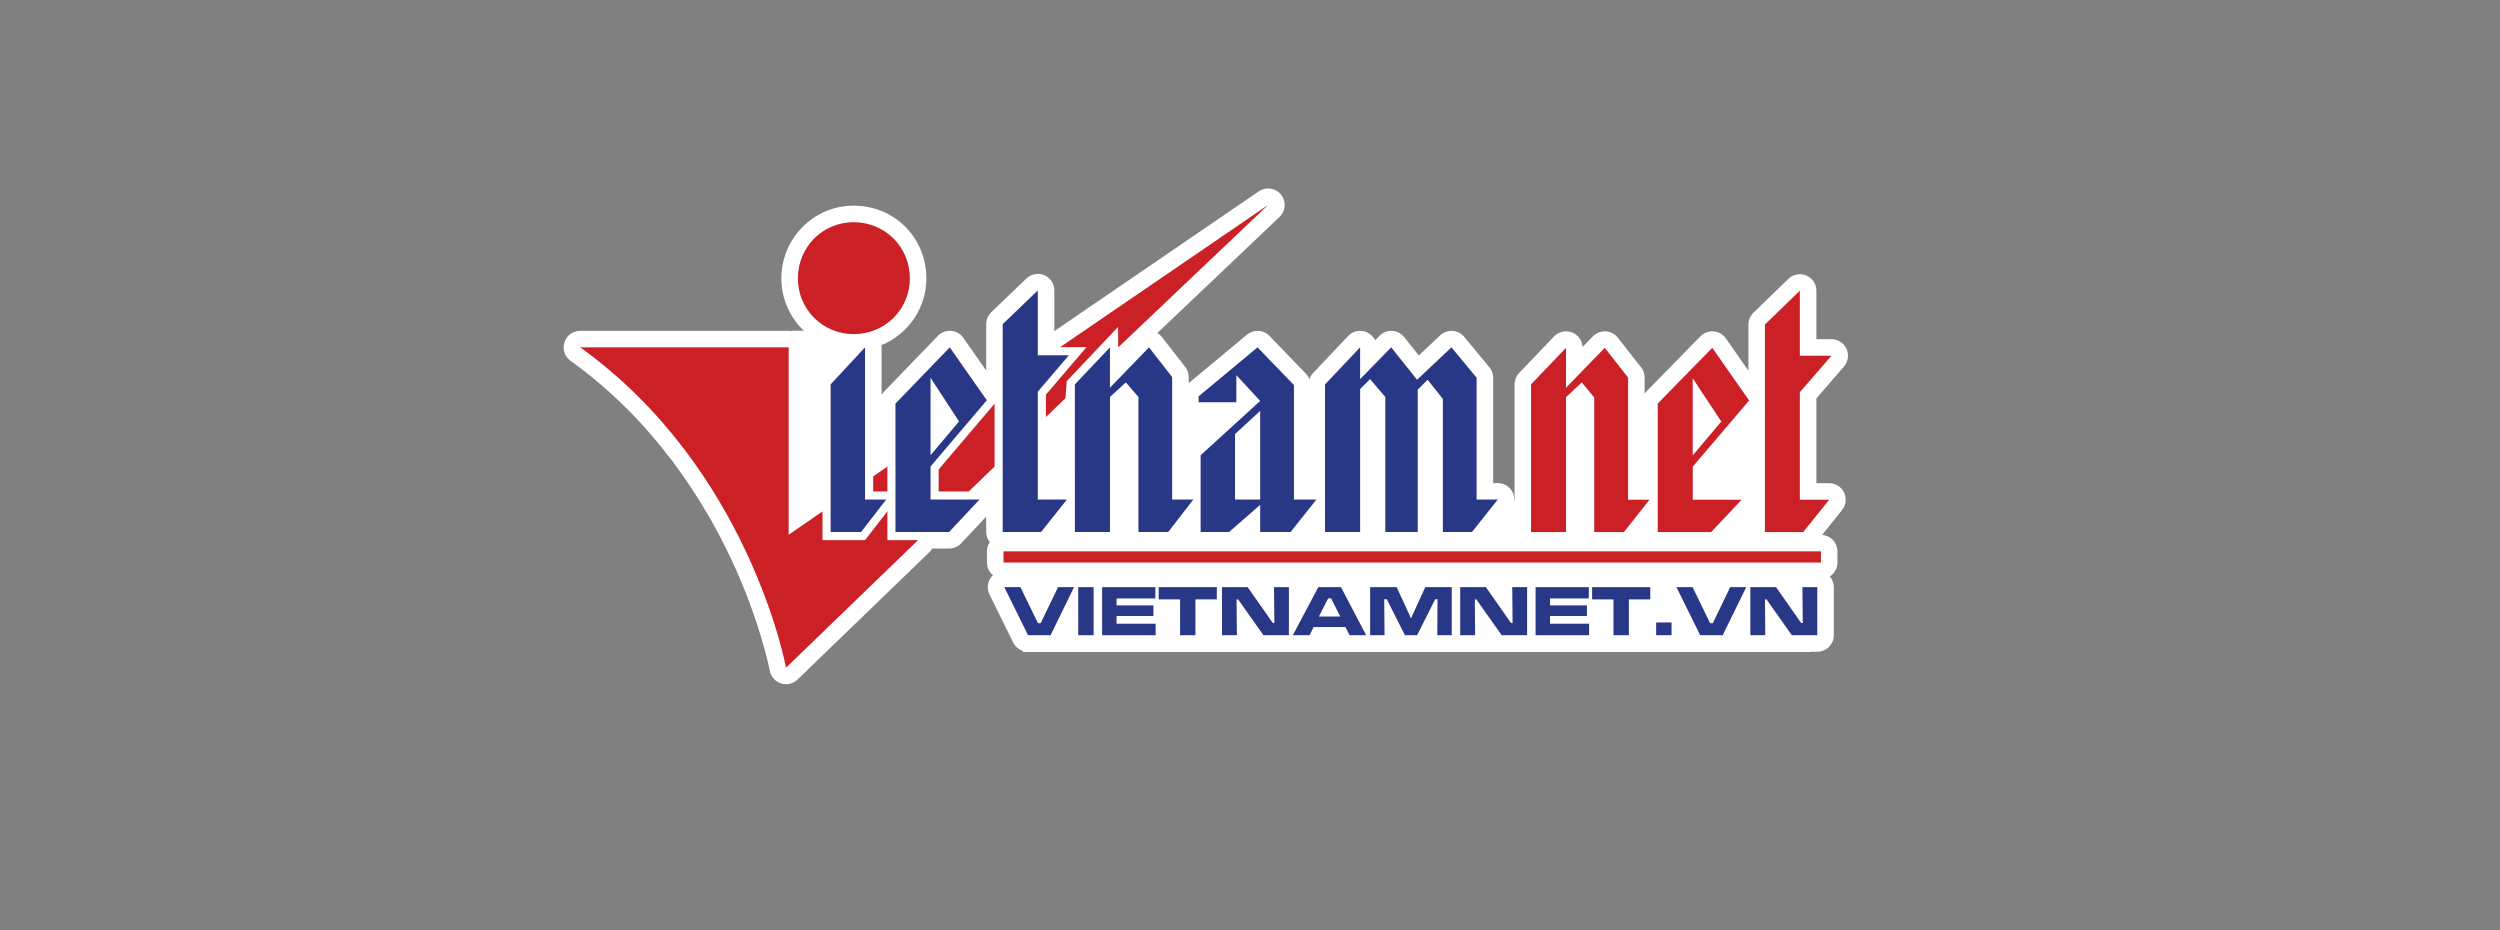 <svg width="129" height="48" viewBox="0 0 129 48" fill="none" xmlns="http://www.w3.org/2000/svg">
<rect x="0" y="0" width="129" height="48" fill="#808080" stroke="none"/>
<path d="M94.387 24.933H93.726V20.557L95.136 18.927C95.273 18.776 95.356 18.575 95.356 18.356C95.356 17.885 94.975 17.503 94.504 17.503H94.504H93.726V15.001C93.726 14.659 93.521 14.35 93.206 14.216C93.099 14.17 92.986 14.149 92.874 14.149C92.657 14.149 92.442 14.232 92.281 14.389L90.477 16.135C90.311 16.297 90.218 16.517 90.218 16.748V19.124L89.053 17.461C88.907 17.253 88.677 17.12 88.424 17.1C88.4 17.098 88.377 17.097 88.354 17.097C88.125 17.097 87.905 17.188 87.744 17.353L84.932 20.224C84.906 20.252 84.885 20.282 84.862 20.311V19.482C84.862 19.291 84.798 19.106 84.68 18.955L83.478 17.423C83.326 17.23 83.098 17.111 82.852 17.098C82.837 17.098 82.822 17.098 82.807 17.098C82.577 17.098 82.356 17.19 82.195 17.356L81.659 17.906C81.644 17.576 81.436 17.283 81.126 17.159C81.022 17.117 80.915 17.098 80.809 17.098C80.581 17.098 80.356 17.189 80.192 17.36L78.388 19.242C78.237 19.401 78.151 19.613 78.151 19.833V25.838H78.135C78.145 25.693 78.12 25.544 78.055 25.409C77.912 25.114 77.614 24.926 77.287 24.926H77.047V19.495C77.047 19.296 76.978 19.105 76.852 18.952L75.555 17.381C75.405 17.2 75.185 17.088 74.95 17.074C74.932 17.073 74.915 17.072 74.897 17.072C74.68 17.072 74.471 17.155 74.312 17.305L73.211 18.342L72.456 17.394C72.304 17.202 72.077 17.086 71.832 17.073C71.817 17.072 71.804 17.072 71.789 17.072C71.56 17.072 71.34 17.164 71.179 17.328L70.954 17.558C70.863 17.368 70.703 17.214 70.499 17.133C70.396 17.092 70.29 17.072 70.184 17.072C69.954 17.072 69.729 17.165 69.565 17.338L67.754 19.25C67.666 19.342 67.605 19.454 67.567 19.574C67.526 19.465 67.465 19.364 67.382 19.279L65.504 17.333C65.338 17.159 65.115 17.072 64.89 17.072C64.697 17.072 64.504 17.136 64.345 17.269L61.337 19.77V19.461C61.337 19.271 61.275 19.087 61.158 18.937L59.962 17.4C59.895 17.312 59.81 17.241 59.716 17.187L66.024 11.194C66.346 10.889 66.38 10.386 66.1 10.041C65.933 9.833 65.686 9.724 65.437 9.724C65.27 9.724 65.103 9.773 64.955 9.873L54.404 17.085V14.986C54.404 14.643 54.199 14.335 53.885 14.201C53.777 14.155 53.663 14.133 53.551 14.133C53.334 14.133 53.122 14.216 52.96 14.372L51.149 16.111C50.982 16.273 50.888 16.494 50.888 16.726V19.12L49.707 17.433C49.56 17.225 49.329 17.092 49.075 17.072C49.052 17.071 49.03 17.07 49.008 17.07C48.777 17.07 48.556 17.164 48.394 17.331L45.593 20.233C45.554 20.275 45.519 20.319 45.489 20.367V17.924C45.489 17.886 45.485 17.849 45.48 17.811C46.841 17.252 47.801 15.919 47.801 14.369C47.801 12.263 46.151 10.612 44.045 10.612C41.99 10.612 40.318 12.297 40.318 14.369C40.318 15.431 40.767 16.388 41.482 17.067H40.86V17.087C40.807 17.077 40.752 17.07 40.696 17.07H29.938C29.567 17.07 29.239 17.31 29.125 17.662C29.012 18.015 29.14 18.4 29.44 18.616C33.789 21.737 36.35 25.906 37.732 28.853C39.241 32.072 39.716 34.582 39.72 34.606C39.777 34.915 40 35.168 40.299 35.264C40.383 35.291 40.472 35.304 40.559 35.304C40.777 35.304 40.99 35.221 41.151 35.065L47.965 28.484C48.02 28.43 48.067 28.369 48.105 28.304H48.974C49.21 28.304 49.434 28.206 49.596 28.034L50.887 26.658V27.451C50.887 27.65 50.957 27.83 51.072 27.975C50.98 28.11 50.927 28.273 50.927 28.448V29.027C50.927 29.29 51.049 29.522 51.235 29.679C51.183 29.728 51.137 29.785 51.098 29.846C50.943 30.097 50.927 30.41 51.058 30.674L52.282 33.154C52.386 33.364 52.569 33.517 52.784 33.587V33.643H93.424V33.63H93.771C94.242 33.63 94.624 33.248 94.624 32.777V30.297C94.624 30.086 94.544 29.895 94.416 29.746C94.654 29.595 94.812 29.33 94.812 29.027V28.448C94.812 27.998 94.463 27.633 94.021 27.602L95.05 26.319C95.256 26.064 95.296 25.712 95.154 25.416C95.014 25.122 94.714 24.933 94.387 24.933Z" fill="white"/>
<path fill-rule="evenodd" clip-rule="evenodd" d="M91.069 27.453H93.048L94.386 25.786H92.872V20.239L94.503 18.356H92.872V15L91.069 16.747V27.453ZM87.345 23.497V19.52L88.818 21.751L87.345 23.497ZM85.54 27.453H88.296L89.867 25.786H87.346V24.078L90.255 20.665L88.354 17.948L85.54 20.82V27.453ZM79.003 27.453H80.807V20.491L81.622 19.733L82.262 20.51V27.453H83.795L85.114 25.786H84.008V19.48L82.805 17.948L80.806 20.005V17.948L79.002 19.831L79.003 27.453ZM93.961 29.028H51.781V28.448H93.961V29.028Z" fill="#CB2026"/>
<path fill-rule="evenodd" clip-rule="evenodd" d="M46.949 14.368C46.949 15.961 45.667 17.241 44.045 17.241C42.451 17.241 41.171 15.961 41.171 14.368C41.171 12.745 42.451 11.465 44.045 11.465C45.667 11.465 46.949 12.745 46.949 14.368ZM45.789 24.075L45.056 24.582V25.358H45.789V24.075Z" fill="#CB2026"/>
<path fill-rule="evenodd" clip-rule="evenodd" d="M68.372 19.835L70.182 17.923V19.562L71.787 17.923L73.119 19.596L74.895 17.923L76.193 19.492V25.776H77.287L75.954 27.451H74.452V20.585L73.666 19.596L73.154 20.108V27.451H71.481V20.484L70.695 19.562L70.183 20.075V27.451H68.372V19.835M61.952 23.489L65.025 20.689L63.795 19.357V20.757H61.849V20.45L64.888 17.923L66.767 19.869V25.776H67.927L66.595 27.451H65.025V26.05L63.42 27.451H61.952V23.489ZM65.025 25.777V21.202L63.727 22.397V25.777H65.025ZM55.463 19.835L57.273 17.923V20.006L59.288 17.923L60.483 19.459V25.777H61.576L60.279 27.451H58.743V20.484L58.093 19.733L57.274 20.484V27.451H55.464L55.463 19.835ZM51.739 16.726L53.55 14.986V18.332H55.155L53.55 20.211V25.777H55.052L53.72 27.451H51.739V16.726ZM46.207 20.825L49.007 17.923L50.92 20.654L48.017 24.07V25.777H50.544L48.973 27.451H46.206V20.825M49.486 21.747L48.017 19.493V23.489L49.486 21.747ZM42.86 19.835L44.636 17.923V25.776H45.728L44.431 27.451H42.86V19.835Z" fill="#293787"/>
<path d="M51.823 30.297H52.654L53.559 32.157H53.698L54.594 30.297H55.421L54.209 32.777H53.047L51.823 30.297Z" fill="#293787"/>
<path d="M55.636 30.297H56.43V32.777H55.636V30.297Z" fill="#293787"/>
<path d="M56.87 30.297H59.617V30.88H57.614V31.238H59.517V31.785H57.614V32.183H59.632V32.778H56.87V30.297Z" fill="#293787"/>
<path d="M59.787 30.297H62.788V30.93H61.684V32.777H60.891V30.93H59.788L59.787 30.297Z" fill="#293787"/>
<path d="M63.055 30.297H64.38L65.677 32.148H65.757L65.739 30.297H66.507V32.777H65.193L63.888 30.93H63.807L63.823 32.777H63.055V30.297Z" fill="#293787"/>
<path d="M69.639 32.777L69.425 32.356H67.782L67.572 32.777H66.71L68.024 30.297H69.195L70.494 32.777H69.639ZM69.158 31.813L68.685 30.877H68.533L68.055 31.813H69.158Z" fill="#293787"/>
<path d="M70.699 30.297H72.069L72.807 31.906L73.545 30.297H74.909V32.777H74.164L74.176 30.921H74.056L73.123 32.777H72.493L71.56 30.921H71.425L71.443 32.777H70.699V30.297Z" fill="#293787"/>
<path d="M75.346 30.297H76.673L77.969 32.148H78.049L78.031 30.297H78.799V32.777H77.486L76.18 30.93H76.101L76.116 32.777H75.347L75.346 30.297Z" fill="#293787"/>
<path d="M79.236 30.297H81.982V30.88H79.981V31.238H81.884V31.785H79.981V32.183H81.998V32.778H79.236V30.297Z" fill="#293787"/>
<path d="M82.153 30.297H85.154V30.93H84.05V32.777H83.256V30.93H82.153L82.153 30.297Z" fill="#293787"/>
<path d="M85.458 32.12H86.252V32.777H85.458V32.12Z" fill="#293787"/>
<path d="M86.505 30.297H87.337L88.242 32.157H88.381L89.277 30.297H90.105L88.892 32.777H87.73L86.505 30.297Z" fill="#293787"/>
<path d="M90.318 30.297H91.645L92.941 32.148H93.023L93.004 30.297H93.772V32.777H92.458L91.153 30.93H91.073L91.088 32.777H90.319L90.318 30.297Z" fill="#293787"/>
<path fill-rule="evenodd" clip-rule="evenodd" d="M48.435 24.224L51.32 20.831V24.074L49.99 25.358H48.435V24.224Z" fill="#CB2026"/>
<path fill-rule="evenodd" clip-rule="evenodd" d="M53.969 21.52L54.976 20.549L55.044 19.668L57.691 16.871L57.7 17.923L65.435 10.575L54.703 17.913H56.064L53.969 20.365V21.52Z" fill="#CB2026"/>
<path fill-rule="evenodd" clip-rule="evenodd" d="M47.372 27.87L40.559 34.452C40.559 34.452 38.681 24.197 29.938 17.923H40.695V27.595L42.441 26.389V27.87H44.637L45.789 26.383V27.87L47.372 27.87Z" fill="#CB2026"/>
</svg>
